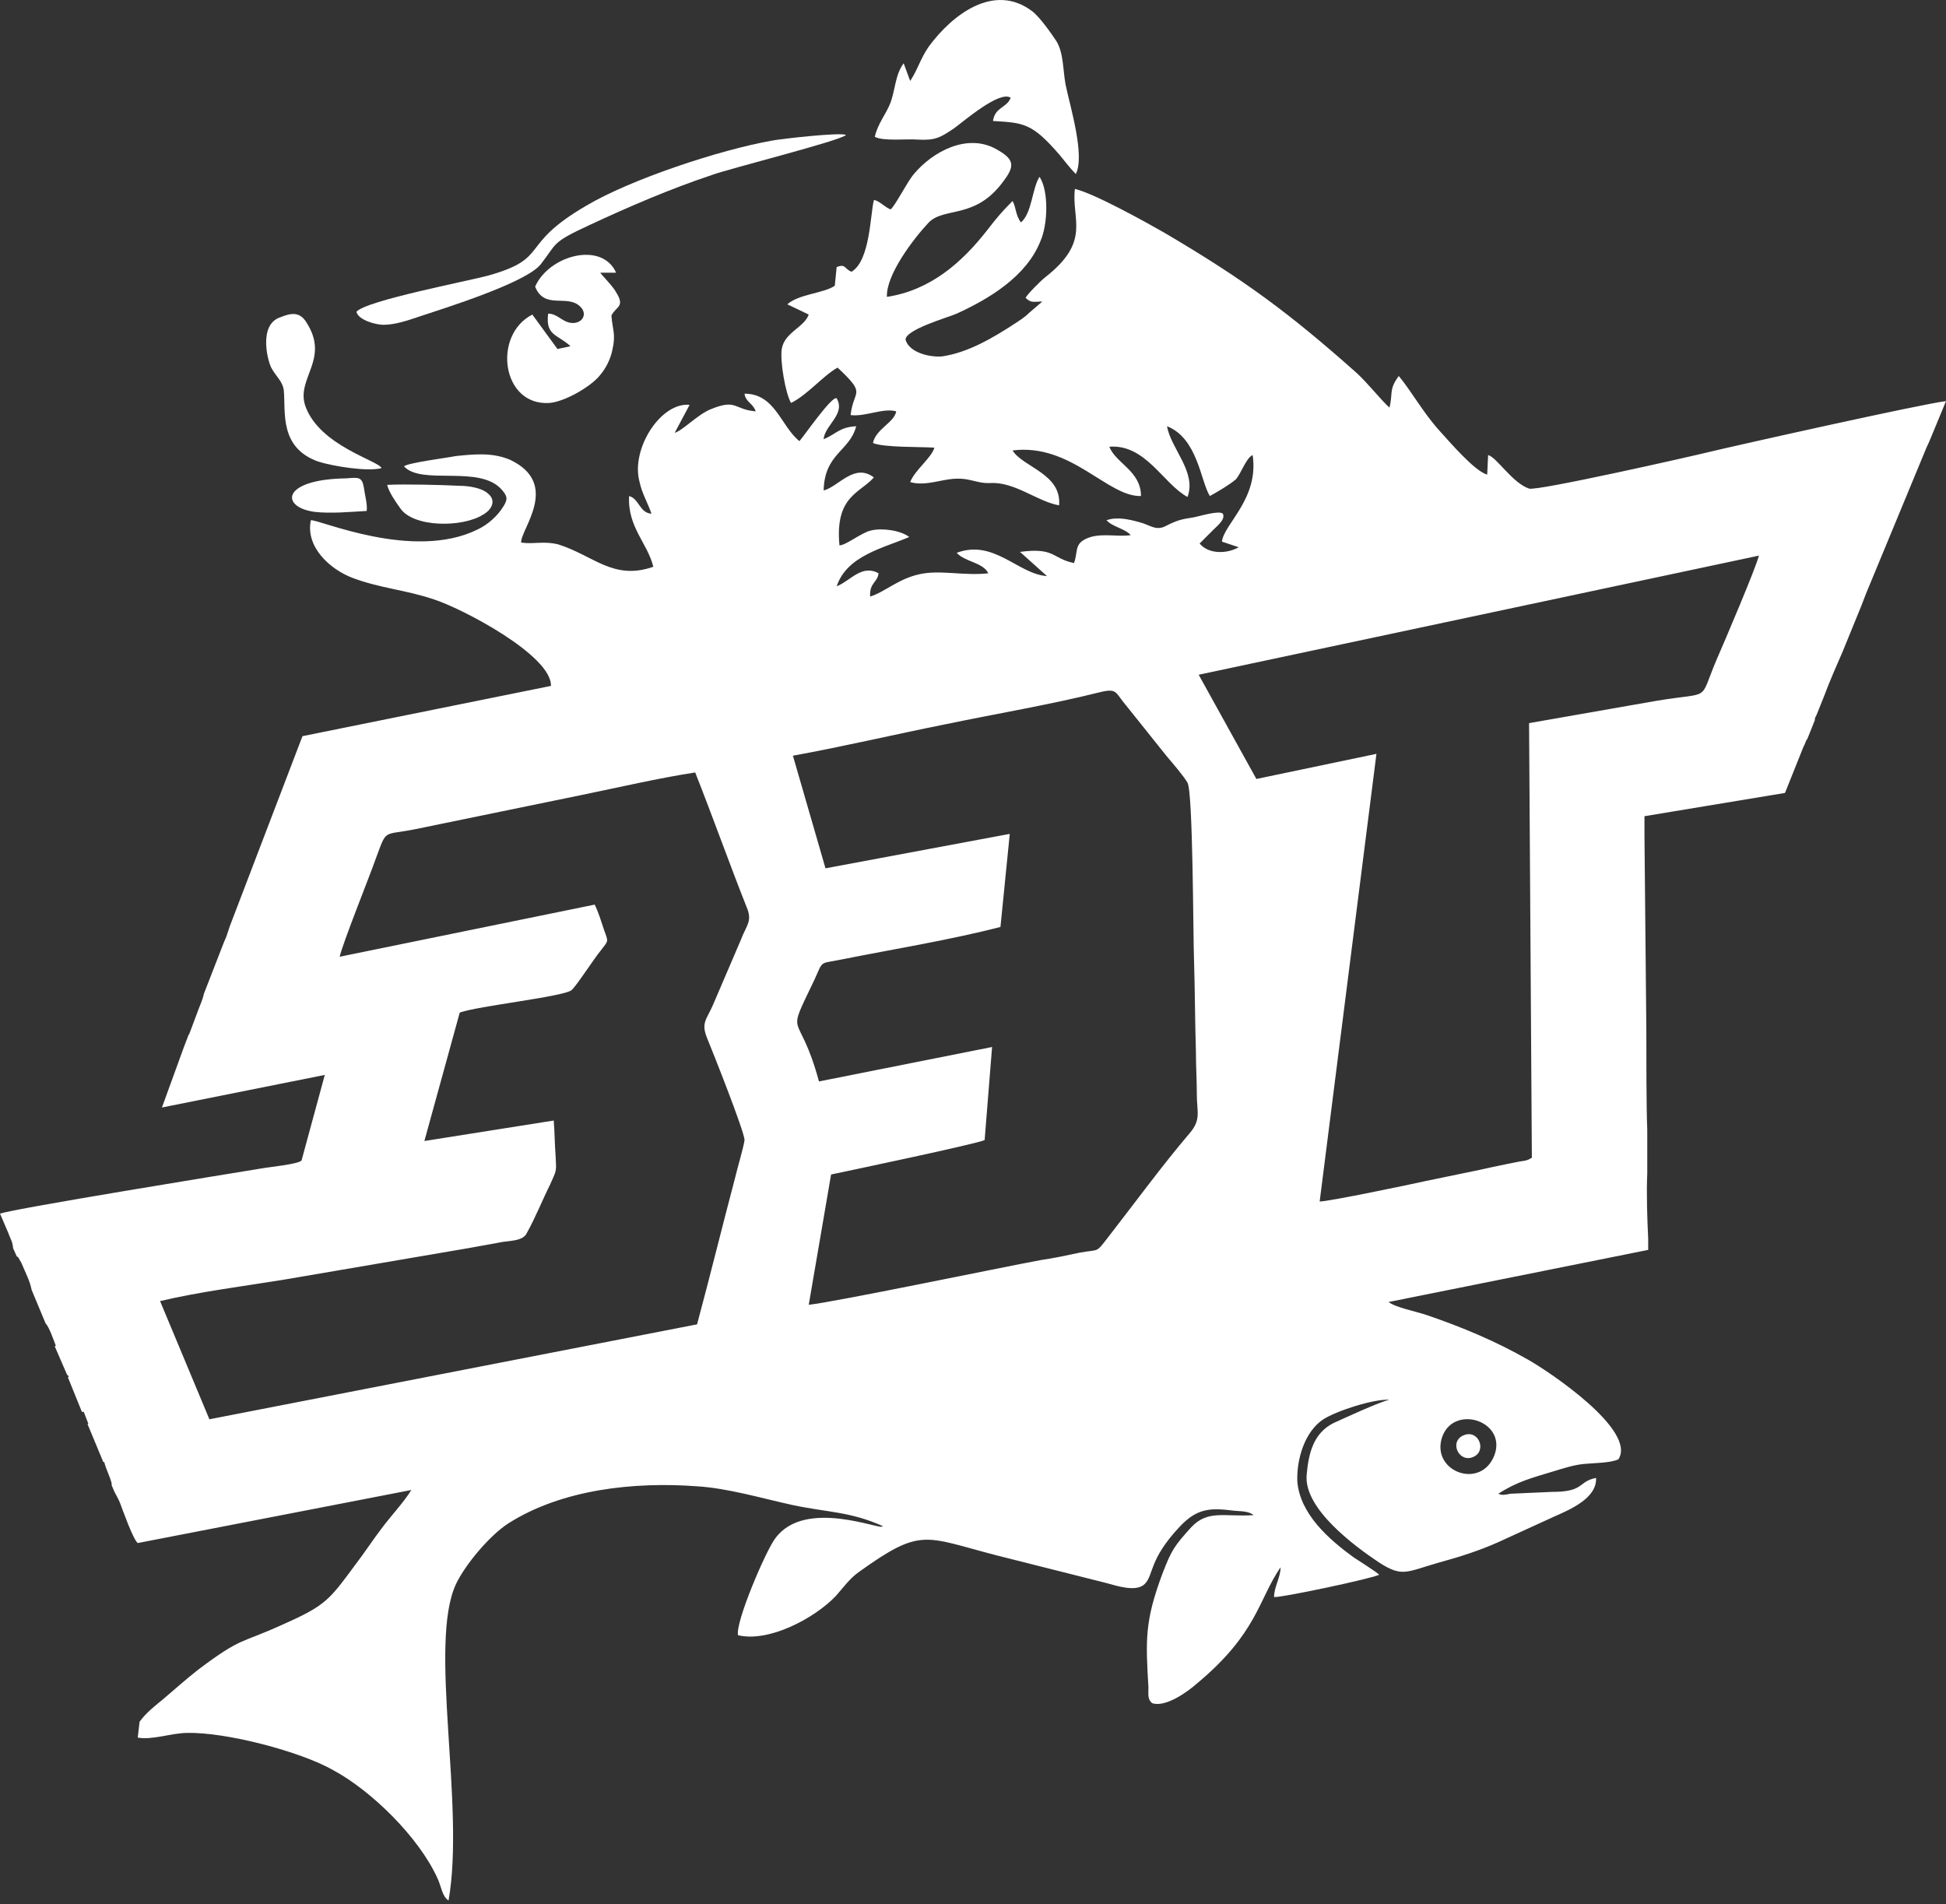 <?xml version="1.0" encoding="UTF-8"?> <svg xmlns:xodm="http://www.corel.com/coreldraw/odm/2003" xmlns="http://www.w3.org/2000/svg" xmlns:xlink="http://www.w3.org/1999/xlink" version="1.1" id="Layer_1" x="0px" y="0px" viewBox="0 0 209.1 204.6" style="enable-background:new 0 0 209.1 204.6;" xml:space="preserve"><rect x="0" y="0" width="209.1" height="204.6" fill="#333333" stroke="none"/> <style type="text/css"> .st0{fill-rule:evenodd;clip-rule:evenodd;fill:#FFFFFF;} </style> <g id="Слой_x0020_1"> <g id="_105553192894080"> <path class="st0" d="M160.6,156.3c-1.4,3.8-6.7,1.9-5.7-1.7C156,150.8,161.9,152.6,160.6,156.3z M209.1,43.1l-1.2,2.9 c-0.3,0.7-0.6,1.5-0.9,2.1l-6.5,15.7l-0.5,1.3l0,0l-2,4.9l0,0c-0.7,1.6-1.4,3.2-2,4.8l-0.8,2c-0.1,0.2-0.2,0.3-0.2,0.6l-0.8,2 c-0.2,0.2-0.2,0.5-0.4,0.8l0,0l-0.4,1l0,0l-1.6,4l-15.1,2.5v2.1l0.2,20.8c0,2.7,0,8.6,0.1,10.8v4.7c-0.1,2,0,5,0.1,7v1.2 l-27.9,5.6c0.8,0.6,2.9,1,4.1,1.4c3.8,1.3,7.4,2.8,10.9,4.8c2.3,1.3,11.7,7.6,9.7,10.7c-0.8,0.4-2.7,0.4-3.7,0.5 c-1.1,0.1-2.3,0.5-3.3,0.8c-2.3,0.7-3.9,1.1-5.9,2.4c0.4,0.2,0.8,0.1,1.3,0l4.5-0.2c3.5,0,2.7-1.1,4.7-1.5 c0.1,2.2-2.8,3.4-4.6,4.2c-2,0.9-3.9,1.8-5.9,2.7s-4.2,1.6-6.4,2.2c-3.5,1-3.9,1.6-6.4,0c-2.7-1.8-8.1-5.8-7.8-9.4 c0.2-2.3,0.7-4.5,2.9-5.6c1.1-0.5,5-2.3,6-2.5c-1.7-0.1-5.7,1.2-7.1,2.1c-2,1.3-2.9,4.3-2.8,6.7c0.3,3.5,3.4,6.2,6,8.1 c0.6,0.4,2.5,1.6,2.8,1.9c-0.7,0.4-10.6,2.5-11.3,2.4c0-1.1,0.7-2.1,0.7-3.2c-2.4,3.5-2.5,7.1-9,12.5c-1,0.9-3.4,2.6-4.8,2.1 c-0.5-0.4-0.4-0.9-0.4-1.7c-0.3-5.1-0.4-7.1,1.5-12.2c1-2.6,1.3-3,3.1-5c1.8-1.9,3.5-1.1,6.7-1.3c-0.6-0.5-1.6-0.4-2.3-0.5 c-2.4-0.3-3.8-0.2-5.6,1.7c-3.4,3.6-2.8,5.2-3.8,6.2c-0.9,0.9-3,0.2-4.1-0.1l-11.9-3c-7.7-2-8-3-14.7,1.8c-1,0.7-1.7,1.7-2.5,2.6 c-2.3,2.4-7.2,5-10.5,4.2c-0.3-1.4,3-9.1,4-10.4c3.2-4.4,11.5-0.8,11.5-1.3h0.1c-3.5-1.6-6.1-1.5-9.8-2.3c-3.2-0.7-6.9-1.8-10.2-2 c-6.7-0.5-14.5,0.3-20.3,4c-2,1.3-4.6,4.4-5.6,6.5c-3,6.4,1,23.8-0.8,34c-0.7-0.4-0.8-1.6-1.2-2.4c-2-4.4-7.1-9.4-11.2-11.6 c-3.5-2-11.5-4.1-15.7-4c-1.6,0-3.8,0.8-5.3,0.5L15,185c0.7-1,1.9-1.9,2.5-2.4c1.3-1.1,2.4-2.1,3.8-3.2c4.8-3.6,4.4-2.7,9.2-4.9 c4.5-2,4.9-2.6,7.7-6.4c1-1.3,1.9-2.7,2.9-4c0.9-1.2,2.3-2.7,3.1-4l-29.4,5.7c-0.5-0.4-1.6-3.5-1.9-4.3c-0.2-0.5-0.4-0.8-0.6-1.2 l-0.3-0.7c0-0.1,0-0.1,0-0.2c-0.2-0.8-0.6-1.5-0.8-2.3h-0.1L9.4,153h0.1L9,151.7H8.8L7.3,148l0.1-0.1c-0.1-0.1-0.1-0.1-0.2-0.2 l-1.3-3c0,0,0-0.1,0.1-0.1c-0.2-0.5-0.7-2-1.1-2.4l-1.5-3.6c-0.2-1-0.6-1.7-1.1-2.9C1.9,135,2,135.1,1.8,135l-0.4-0.9 c0-0.1,0-0.2-0.1-0.6c-0.1-0.3-0.3-0.7-0.4-1c-0.3-0.7-0.6-1.4-0.9-2.1c1.9-0.6,24.1-4.2,28.4-4.9c0.5-0.1,3.6-0.4,4-0.8l2.5-9.2 L17.4,119l2.4-6.6l0,0l0.5-1.3c0,0,0,0,0,0.1l0.9-2.4c0.2-0.6,0.6-1.4,0.7-2l2.1-5.4c0.1-0.3,0.3-0.6,0.5-1.3l0.2-0.6l7.8-20.4 l26.7-5.4c0.1-3.3-9.7-8.4-12.6-9.3c-2.9-1-5.8-1.2-8.7-2.3c-2.4-0.9-5.1-3.3-4.5-6.2c0.9-0.1,11,4.4,17.9,1 c1.1-0.5,2.2-1.5,2.8-2.5c0.5-0.8,0.4-1.1-0.2-1.8c-2.4-2.7-8.6-0.4-10.5-2.5C44,49.7,48,49.2,49,49c2-0.2,3.9-0.4,5.8,0.4 c5.5,2.6,1.1,7.5,1.2,8.9c1.4,0.2,2.4-0.2,4,0.2c3.8,1.2,5.9,3.9,10.2,2.4c-0.6-2.5-2.8-4.3-2.6-7.6c1.1,0.3,1.1,1.8,2.4,1.9 c-0.4-1.2-1-2.1-1.3-3.5c-0.9-3.5,2.3-8.5,5.4-8.2l-1.6,3c0.8-0.2,2.4-1.9,3.8-2.5c2.9-1.2,2.5,0,4.9,0.2c-0.3-0.9-1.1-1-1.2-1.9 c3.3,0,3.9,3.5,5.9,5.1c0.6-0.7,3.5-4.9,4-4.6c1,1.7-1.3,2.9-1.4,4.4c1.4-0.6,1.7-1.3,3.5-1.4c-0.7,2.7-3.4,2.9-3.5,6.9 c1.6-0.4,3.3-3,5.4-1.4c-1.5,1.7-4.2,2-3.7,7.3c0.7,0,2.4-1.4,3.4-1.6c1.2-0.3,3.2,0,4.1,0.7c-2.8,1.2-6.7,2-7.8,5.3 c1.5-0.6,2.7-2.4,4.5-1.4c-0.1,1-1,1-0.9,2.5c1.6-0.5,3-1.9,5.3-2.4c2.2-0.5,4.8,0.2,7.4-0.1c-0.6-1.2-2.5-1.2-3.4-2.2 c4-1.5,6.6,2.3,9.7,2.5l-2.9-2.6c3.8-0.5,3.4,0.7,5.8,1.2c0.5-1.3-0.1-2.2,1.8-2.8c1.4-0.4,2.9,0,4.3-0.2c-0.6-0.7-2-0.9-2.6-1.6 c1.1-0.4,2.4-0.1,3.5,0.2c1.2,0.3,1.8,1,2.9,0.4c1.2-0.6,1.6-0.7,2.9-0.9c0.6-0.1,2.8-0.8,3.2-0.4c0.3,0.6-0.6,1.3-1,1.7 s-1.1,1.1-1.5,1.5c1,1.2,3,1.1,4.2,0.4l-1.8-0.6c0.2-1.9,4-4.6,3.3-9.3c-0.7,0.3-1.2,1.9-1.8,2.6c-0.7,0.6-1.9,1.3-2.8,1.8 c-1-1.6-1.3-6.2-4.6-7.5c0.4,2.4,3.2,4.9,2.2,7.6c-2.6-1.4-4.5-5.7-8.4-5.4c0.7,1.8,3.4,2.6,3.4,5.3c-3.6,0.1-7.5-5.7-13.8-4.9 c1.1,1.8,5.3,2.5,5,5.9c-2.3-0.4-4.7-2.5-7.3-2.4c-1.7,0.1-2.3-0.7-4.5-0.4c-1.4,0.2-2.8,0.7-4.2,0.3c0.5-1.3,2.3-2.6,2.6-3.7 c-1.4-0.1-5.5,0-6.6-0.5c0.3-1.5,2.3-2.2,2.5-3.4c-1.4-0.4-3.3,0.6-4.9,0.4c0.3-2.8,1.8-2.1-1.4-5.1c-1.6,0.9-3.2,2.9-5,3.8 c-0.6-1-1.2-4.5-1-5.8c0.3-1.8,2.4-2.3,2.9-3.7l-2.3-1.1c1.2-1.1,4-1.2,5.1-2l0.2-2c1-0.4,0.8,0.2,1.6,0.5c2-1.2,2-6.1,2.4-7.7 c0.5,0,1.2,0.8,1.8,1c0.5-0.4,1.8-3,2.5-3.8c2-2.4,5.7-4.4,8.8-2.7c2,1.1,2.1,1.8,0.8,3.5c-3,4.1-6.3,2.7-8,4.4 c-1.6,1.7-4.6,5.6-4.5,8c4.6-0.7,8-3.6,10.8-7.2c1-1.3,1.6-2,2.7-3.1c0.4,0.7,0.3,1.5,0.9,2.3c1.2-1,1.2-3.7,2-4.9 c1,1.5,0.9,5.1,0.1,6.9c-1.5,3.8-5.5,6.2-9,7.8c-0.9,0.4-5.5,1.7-5.5,2.8c0.4,1.4,2.6,1.9,3.9,1.8c2.8-0.4,5.5-2,7.8-3.5 c0.6-0.4,1.1-0.7,1.6-1.2l1.4-1.2c-0.9,0-1.2,0.2-1.8-0.4c0.2-0.4,1.6-1.8,2.1-2.2c5-3.9,2.8-6.2,3.2-9.5c2.1,0.5,7.5,3.5,9.6,4.7 c8.5,5,13.4,8.6,20.7,15.1c1.1,1,2.7,3,3.5,3.7c0.4-1.6-0.1-1.9,1-3.4c1.4,1.7,2.6,3.9,4.3,5.8c1.1,1.2,3.8,4.4,5.2,4.8l0.1-2.1 c0.9,0.2,2.6,3,4.4,3.6c0.8,0.3,17.6-3.5,19.2-3.9C186.4,47.9,206.5,43.4,209.1,43.1L209.1,43.1z M36.5,102.8 c0.3-1.4,3.2-8.6,3.9-10.6c1.2-3.2,0.7-2.4,4.2-3.1l18-3.7c3.9-0.8,8.2-1.8,12.1-2.4c1.9,4.8,3.6,9.6,5.5,14.4 c0.7,1.6,0,2-0.6,3.6l-3,7c-0.7,1.6-1.3,1.9-0.6,3.6c0.5,1.2,4,10,4,10.9c-0.1,0.8-0.8,3.1-1,4c-1.4,5.3-2.7,10.6-4.1,15.8 l-52.4,10.2l-5.3-12.7c4.2-1,9-1.6,13.3-2.3l19.9-3.4c1.1-0.2,2.2-0.4,3.3-0.6c0.9-0.2,2.5-0.1,2.9-1c0.9-1.6,1.7-3.6,2.5-5.2 c0.7-1.6,0.7-1.3,0.6-3.1c-0.1-1.3-0.1-2.6-0.2-3.8l-13.9,2.2l3.8-13.8c1.9-0.7,11.1-1.7,12-2.4c0.5-0.4,2.5-3.5,3.1-4.2 c0.9-1.2,0.9-0.9,0.4-2.3c-0.3-0.9-0.6-1.9-1-2.7L36.5,102.8L36.5,102.8z M85.2,81.2c5.5-1,11-2.3,16.5-3.4 c5.3-1.1,11.2-2.1,16.4-3.4c2-0.5,1.7,0,2.9,1.4l4.4,5.5c0.6,0.7,1.8,2.1,2.2,2.8c0.6,1.1,0.6,16.6,0.7,19.1 c0.1,3.2,0.1,6.5,0.2,9.7c0,1.6,0.1,3.2,0.1,4.7c0,1.9,0.5,2.7-0.8,4.2c-2.9,3.4-5.9,7.5-8.7,11.1c-1.4,1.8-0.9,1.3-3.1,1.7 c-1.4,0.3-2.8,0.6-4.2,0.8c-4.3,0.8-22.1,4.5-24.9,4.8l2.4-14c1.9-0.4,15.7-3.3,16.5-3.7l0.8-10L88,116.2 c-2.2-8.1-3.7-4.2-0.5-10.9c1-2.2,0.5-1.7,2.9-2.2c5.5-1.1,11.7-2.1,17.1-3.5l1-10l-19.8,3.7L85.2,81.2L85.2,81.2z M164.3,77.7 l0.3,46.7c-0.5,0.3-0.6,0.3-1.3,0.4c-0.5,0.1-1,0.2-1.5,0.3c-1,0.2-1.9,0.4-2.8,0.6c-1.9,0.4-3.9,0.8-5.8,1.2 c-1.8,0.4-10.4,2.2-11.4,2.2l6.1-48.1L135,83.7l-6.2-11.2L189,59.7c-0.4,1.5-3.6,9-4.6,11.3c-1.9,4.5-0.4,3.3-6.4,4.3L164.3,77.7 L164.3,77.7z"></path> <path class="st0" d="M97.8,8.7l-0.7-1.9C96.2,8,96.2,9.6,95.7,11c-0.5,1.3-1.4,2.3-1.7,3.7c0.9,0.5,3.5,0.2,4.6,0.3 c1.9,0.1,2.4-0.2,3.9-1.2c1.1-0.8,4.9-4.1,6.1-3.3c-0.4,1.1-1.7,1-1.9,2.5c3.3,0.2,4.2,0.2,7.2,3.7c0.5,0.6,1.1,1.4,1.7,2 c1-2-0.6-7.2-1.1-9.6c-0.3-1.6-0.2-3.4-1-4.7c-0.6-0.9-1.8-2.6-2.6-3.2c-4.1-3.1-8.6,0.4-11.1,3.8C98.9,6.3,98.6,7.5,97.8,8.7 L97.8,8.7z"></path> <path class="st0" d="M57.5,30.8c1,2.5,3.4,0.8,4.8,2.1c0.9,0.8,0.3,1.9-0.9,1.8c-1-0.1-1.5-1-2.5-1c-0.3,2.4,1,2.2,2.4,3.5 l-1.4,0.3l-2.7-3.7c-4.3,2.2-3.3,9.8,1.8,9.5c1.6-0.1,4.4-1.7,5.4-2.9c0.7-0.8,1.2-1.8,1.4-2.8c0.4-1.7,0-2.2-0.1-3.7 c0.5-1,1.5-0.9,0.5-2.5c-0.3-0.6-1.6-1.9-1.7-2.1h1.7C64.7,25.9,59,27.4,57.5,30.8L57.5,30.8z"></path> <path class="st0" d="M38.3,33.5c0.2,0.9,2.1,1.4,2.9,1.4c1.3,0,2.7-0.5,3.9-0.9c2.7-0.9,11.4-3.6,13-5.6c1.8-2.3,1.1-2.3,5.2-4.2 c4.3-2,8.7-3.9,13.2-5.4c1.9-0.7,13.9-3.7,14.4-4.3c-0.6-0.3-6.8,0.4-7.9,0.6c-5.7,1-15.3,4.2-20,7c-7.4,4.3-3.8,5.6-10.5,7.5 C50.3,30.2,39.3,32.3,38.3,33.5L38.3,33.5z"></path> <path class="st0" d="M41,50.3c-0.3-0.8-6.7-2.4-8.2-6.7c-1-3,2.7-5,0.1-9c-0.7-1.1-1.6-1-2.8-0.5c-2.4,0.8-1.3,4.9-0.9,5.5 c0.5,0.9,1.2,1.4,1.3,2.4c0.2,2.3-0.5,6.1,3.7,7.6C35.8,50.1,39.5,50.7,41,50.3L41,50.3z"></path> <path class="st0" d="M41.6,52.1c0.2,0.8,0.9,1.8,1.4,2.5c1.4,2.1,6.7,2.1,8.9,0.7c0.9-0.5,1.5-1.5,0.5-2.3c-0.7-0.6-2.1-0.8-3-0.8 C47.5,52.1,43.3,52,41.6,52.1L41.6,52.1z"></path> <path class="st0" d="M39.4,54.9c0.1-0.7-0.2-1.7-0.3-2.5c-0.2-1.2-0.6-1.1-1.9-1c-7,0.1-7.1,3.1-3.4,3.6 C35.5,55.2,37.7,55,39.4,54.9L39.4,54.9z"></path> <path class="st0" d="M157.1,154.3c-1.4,0.8-0.2,3,1.3,2.2C159.8,155.8,158.8,153.4,157.1,154.3z"></path> </g> </g> </svg> 